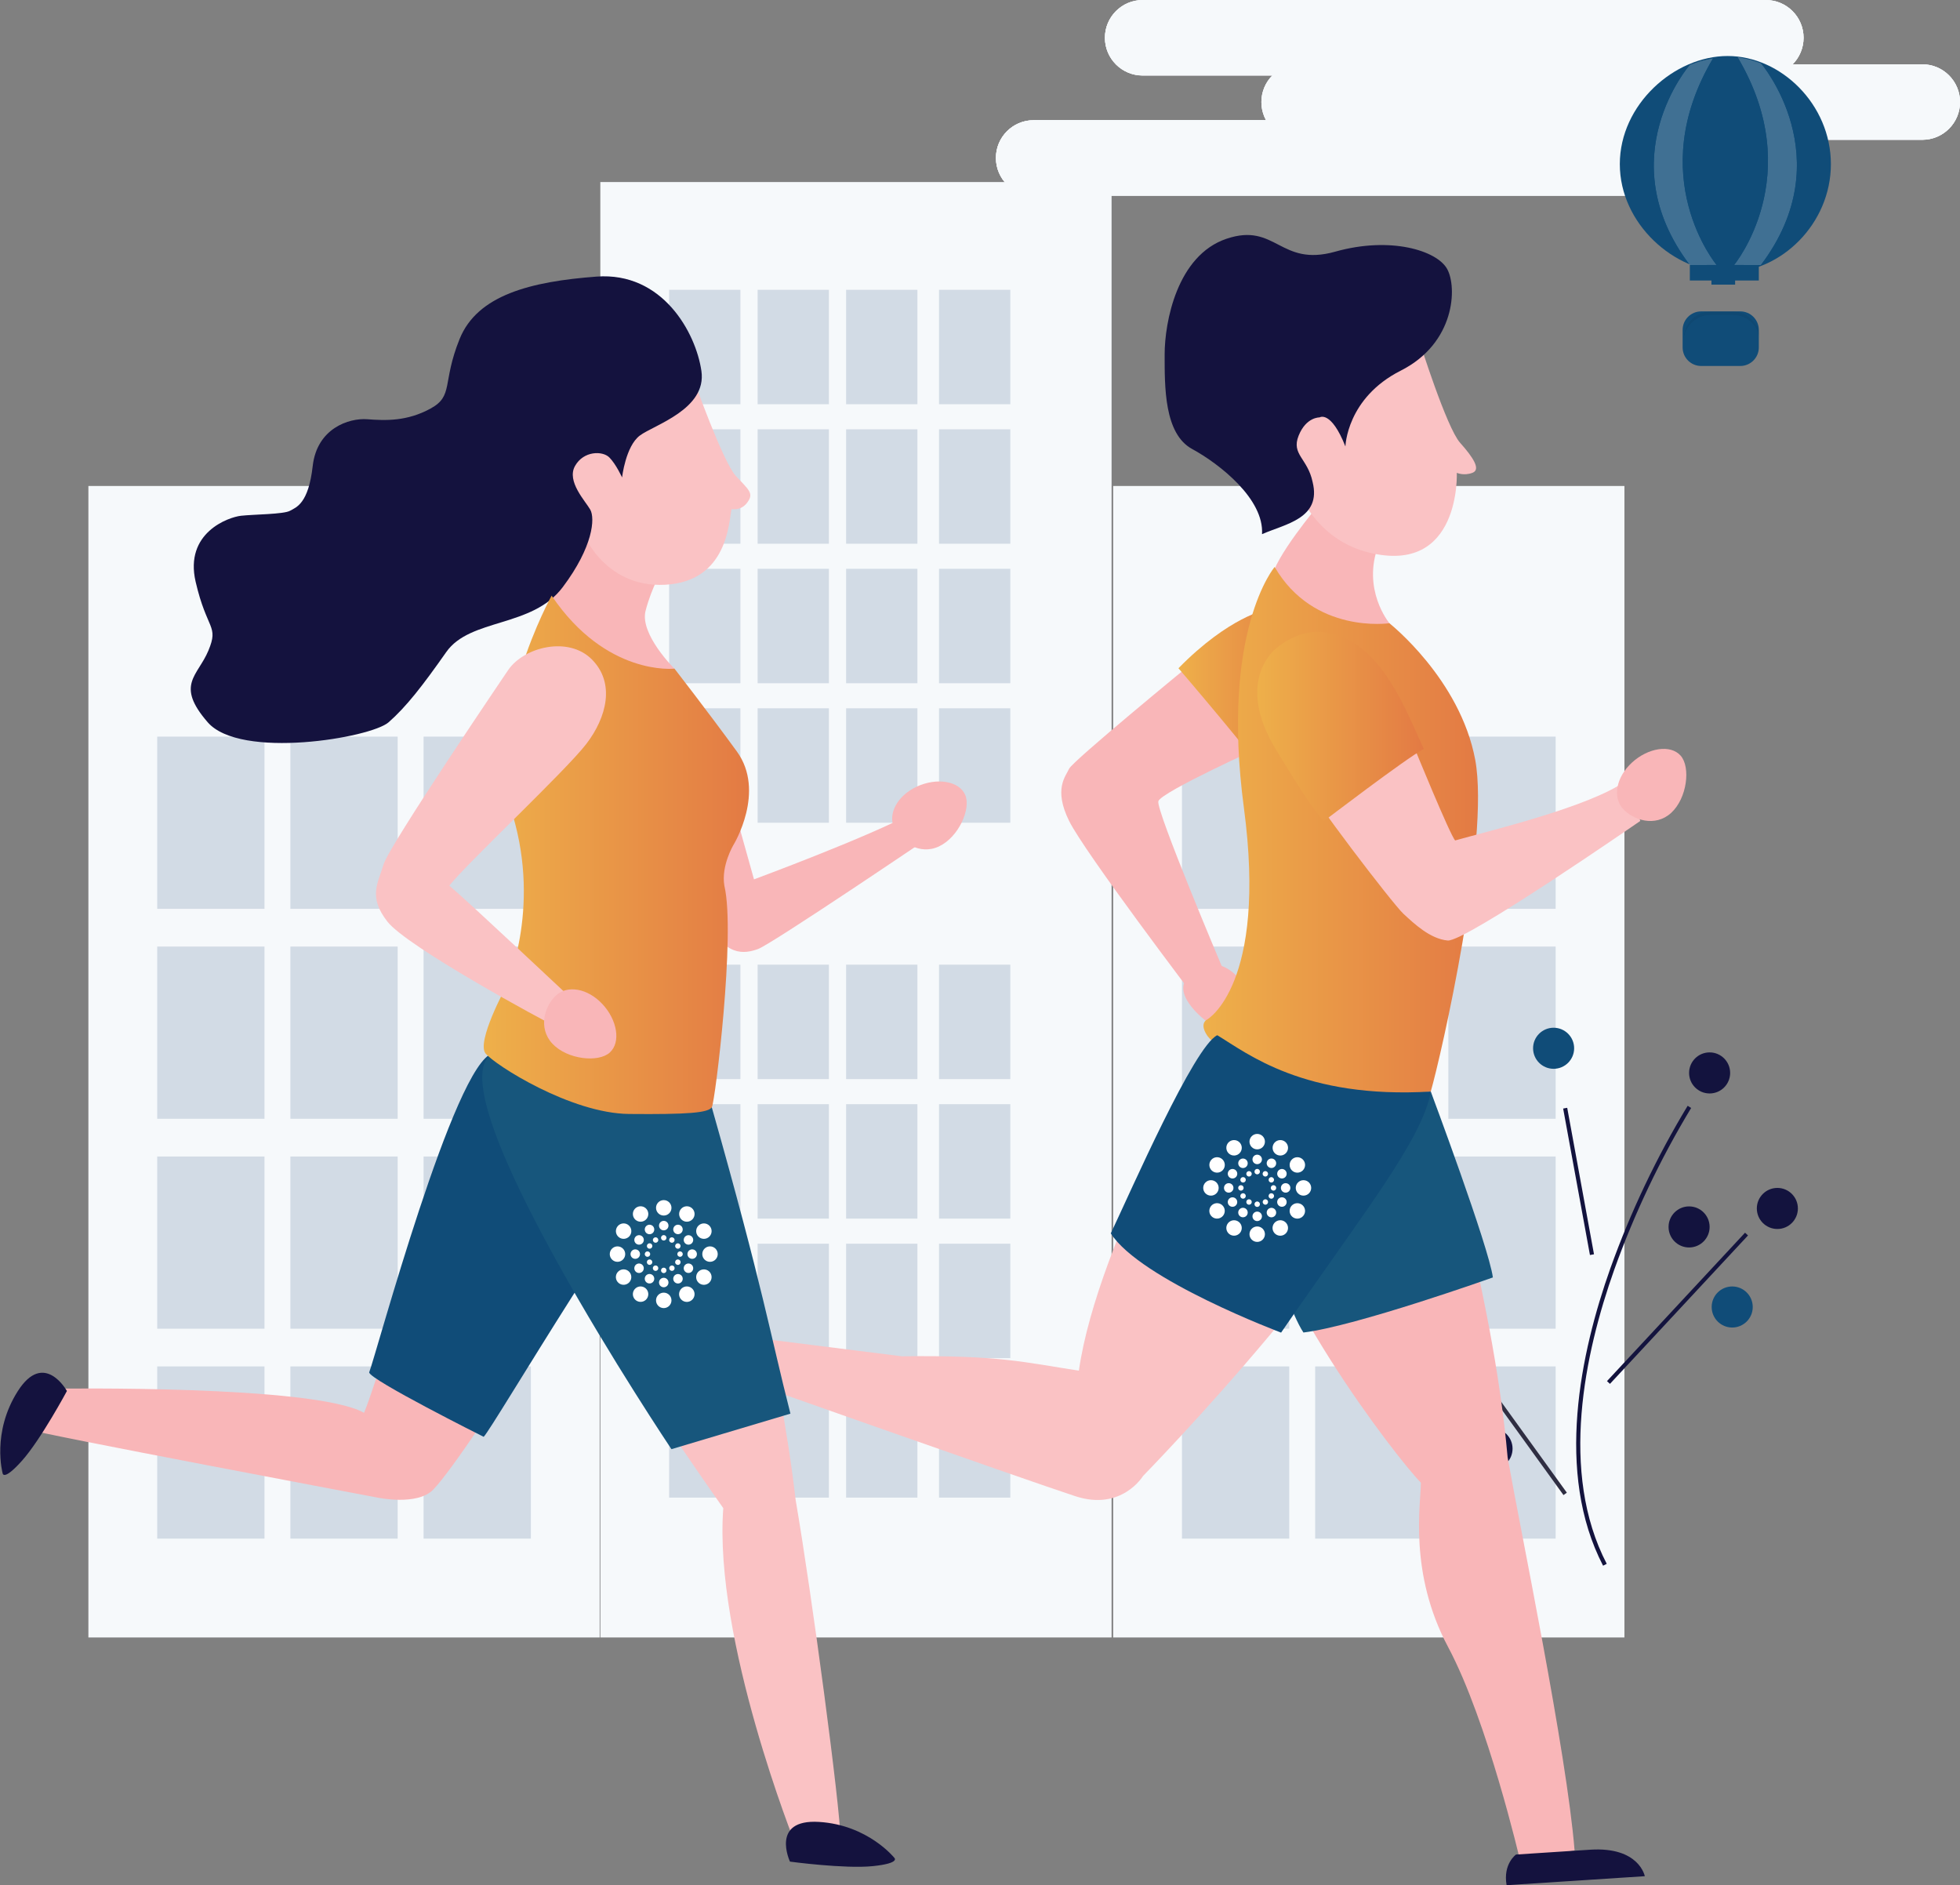 <?xml version="1.0" encoding="UTF-8" standalone="no"?>
<!DOCTYPE svg PUBLIC "-//W3C//DTD SVG 1.1//EN" "http://www.w3.org/Graphics/SVG/1.1/DTD/svg11.dtd">
<svg width="100%" height="100%" viewBox="0 0 2922 2810" version="1.1" xmlns="http://www.w3.org/2000/svg" xmlns:xlink="http://www.w3.org/1999/xlink" xml:space="preserve" xmlns:serif="http://www.serif.com/" style="fill-rule:evenodd;clip-rule:evenodd;stroke-linejoin:round;stroke-miterlimit:2;">
    <rect x="0" y="0" width="2922" height="2810" fill="#808080" stroke="none"/>
    <g transform="matrix(1,0,0,1,-22438.2,-5934.05)">
        <g transform="matrix(4.167,0,0,4.167,18000,5062.5)">
            <g transform="matrix(-1,0,0,1,2376.33,97.905)">
                <rect x="1096.71" y="285.093" width="182.912" height="411.909" style="fill:rgb(246,249,251);"/>
            </g>
        </g>
        <g transform="matrix(4.167,0,0,4.167,18000,5062.5)">
            <g transform="matrix(-1,0,0,1,2281.04,-73.077)">
                <rect x="1121.33" y="545.737" width="38.382" height="61.603" style="fill:rgb(210,219,229);"/>
            </g>
        </g>
        <g transform="matrix(4.167,0,0,4.167,18000,5062.5)">
            <g transform="matrix(-1,0,0,1,2376.33,-73.077)">
                <rect x="1168.98" y="545.737" width="38.382" height="61.603" style="fill:rgb(210,219,229);"/>
            </g>
        </g>
        <g transform="matrix(4.167,0,0,4.167,18000,5062.5)">
            <g transform="matrix(-1,0,0,1,2471.63,-73.077)">
                <rect x="1216.62" y="545.737" width="38.382" height="61.603" style="fill:rgb(210,219,229);"/>
            </g>
        </g>
        <g transform="matrix(4.167,0,0,4.167,18000,5062.5)">
            <g transform="matrix(-1,0,0,1,2281.04,77.113)">
                <rect x="1121.33" y="470.642" width="38.382" height="61.603" style="fill:rgb(210,219,229);"/>
            </g>
        </g>
        <g transform="matrix(4.167,0,0,4.167,18000,5062.5)">
            <g transform="matrix(-1,0,0,1,2376.33,77.113)">
                <rect x="1168.98" y="470.642" width="38.382" height="61.603" style="fill:rgb(210,219,229);"/>
            </g>
        </g>
        <g transform="matrix(4.167,0,0,4.167,18000,5062.5)">
            <g transform="matrix(-1,0,0,1,2471.63,77.113)">
                <rect x="1216.62" y="470.642" width="38.382" height="61.603" style="fill:rgb(210,219,229);"/>
            </g>
        </g>
        <g transform="matrix(4.167,0,0,4.167,18000,5062.5)">
            <g transform="matrix(-1,0,0,1,2281.04,227.307)">
                <rect x="1121.33" y="395.545" width="38.382" height="61.603" style="fill:rgb(210,219,229);"/>
            </g>
        </g>
        <g transform="matrix(4.167,0,0,4.167,18000,5062.5)">
            <g transform="matrix(-1,0,0,1,2376.33,227.307)">
                <rect x="1168.98" y="395.545" width="38.382" height="61.603" style="fill:rgb(210,219,229);"/>
            </g>
        </g>
        <g transform="matrix(4.167,0,0,4.167,18000,5062.5)">
            <g transform="matrix(-1,0,0,1,2471.63,227.307)">
                <rect x="1216.62" y="395.545" width="38.382" height="61.603" style="fill:rgb(210,219,229);"/>
            </g>
        </g>
        <g transform="matrix(4.167,0,0,4.167,18000,5062.5)">
            <g transform="matrix(-1,0,0,1,2281.04,377.499)">
                <rect x="1121.33" y="320.449" width="38.382" height="61.603" style="fill:rgb(210,219,229);"/>
            </g>
        </g>
        <g transform="matrix(4.167,0,0,4.167,18000,5062.5)">
            <g transform="matrix(-1,0,0,1,2376.33,377.499)">
                <rect x="1168.98" y="320.449" width="38.382" height="61.603" style="fill:rgb(210,219,229);"/>
            </g>
        </g>
        <g transform="matrix(4.167,0,0,4.167,18000,5062.5)">
            <g transform="matrix(-1,0,0,1,2471.63,377.499)">
                <rect x="1216.62" y="320.449" width="38.382" height="61.603" style="fill:rgb(210,219,229);"/>
            </g>
        </g>
        <g transform="matrix(4.167,0,0,4.167,18000,5062.5)">
            <g transform="matrix(-1,0,0,1,3109.59,97.905)">
                <rect x="1463.34" y="285.093" width="182.912" height="411.909" style="fill:rgb(246,249,251);"/>
            </g>
        </g>
        <g transform="matrix(4.167,0,0,4.167,18000,5062.5)">
            <g transform="matrix(-1,0,0,1,3014.29,-73.077)">
                <rect x="1487.96" y="545.737" width="38.381" height="61.603" style="fill:rgb(210,219,229);"/>
            </g>
        </g>
        <g transform="matrix(4.167,0,0,4.167,18000,5062.5)">
            <g transform="matrix(-1,0,0,1,3109.59,-73.077)">
                <rect x="1535.6" y="545.737" width="38.382" height="61.603" style="fill:rgb(210,219,229);"/>
            </g>
        </g>
        <g transform="matrix(4.167,0,0,4.167,18000,5062.5)">
            <g transform="matrix(-1,0,0,1,3204.89,-73.077)">
                <rect x="1583.25" y="545.737" width="38.382" height="61.603" style="fill:rgb(210,219,229);"/>
            </g>
        </g>
        <g transform="matrix(4.167,0,0,4.167,18000,5062.5)">
            <g transform="matrix(-1,0,0,1,3014.29,77.113)">
                <rect x="1487.96" y="470.642" width="38.381" height="61.603" style="fill:rgb(210,219,229);"/>
            </g>
        </g>
        <g transform="matrix(4.167,0,0,4.167,18000,5062.5)">
            <g transform="matrix(-1,0,0,1,3109.59,77.113)">
                <rect x="1535.6" y="470.642" width="38.382" height="61.603" style="fill:rgb(210,219,229);"/>
            </g>
        </g>
        <g transform="matrix(4.167,0,0,4.167,18000,5062.5)">
            <g transform="matrix(-1,0,0,1,3204.89,77.113)">
                <rect x="1583.25" y="470.642" width="38.382" height="61.603" style="fill:rgb(210,219,229);"/>
            </g>
        </g>
        <g transform="matrix(4.167,0,0,4.167,18000,5062.5)">
            <g transform="matrix(-1,0,0,1,3014.29,227.307)">
                <rect x="1487.96" y="395.545" width="38.381" height="61.603" style="fill:rgb(210,219,229);"/>
            </g>
        </g>
        <g transform="matrix(4.167,0,0,4.167,18000,5062.5)">
            <g transform="matrix(-1,0,0,1,3109.59,227.307)">
                <rect x="1535.6" y="395.545" width="38.382" height="61.603" style="fill:rgb(210,219,229);"/>
            </g>
        </g>
        <g transform="matrix(4.167,0,0,4.167,18000,5062.5)">
            <g transform="matrix(-1,0,0,1,3204.89,227.307)">
                <rect x="1583.25" y="395.545" width="38.382" height="61.603" style="fill:rgb(210,219,229);"/>
            </g>
        </g>
        <g transform="matrix(4.167,0,0,4.167,18000,5062.5)">
            <g transform="matrix(-1,0,0,1,3014.29,377.499)">
                <rect x="1487.96" y="320.449" width="38.381" height="61.603" style="fill:rgb(210,219,229);"/>
            </g>
        </g>
        <g transform="matrix(4.167,0,0,4.167,18000,5062.5)">
            <g transform="matrix(-1,0,0,1,3109.59,377.499)">
                <rect x="1535.6" y="320.449" width="38.382" height="61.603" style="fill:rgb(210,219,229);"/>
            </g>
        </g>
        <g transform="matrix(4.167,0,0,4.167,18000,5062.5)">
            <g transform="matrix(-1,0,0,1,3204.89,377.499)">
                <rect x="1583.25" y="320.449" width="38.382" height="61.603" style="fill:rgb(210,219,229);"/>
            </g>
        </g>
        <g transform="matrix(4.167,0,0,4.167,18000,5062.5)">
            <g transform="matrix(-1,0,0,1,2742.63,-10.819)">
                <rect x="1279.86" y="285.094" width="182.912" height="520.631" style="fill:rgb(246,249,251);"/>
            </g>
        </g>
        <g transform="matrix(4.167,0,0,4.167,18000,5062.5)">
            <g transform="matrix(-1,0,0,1,2634.45,-413.421)">
                <rect x="1304.47" y="726.243" width="25.505" height="40.935" style="fill:rgb(210,219,229);"/>
            </g>
        </g>
        <g transform="matrix(4.167,0,0,4.167,18000,5062.5)">
            <g transform="matrix(-1,0,0,1,2697.78,-413.421)">
                <rect x="1336.14" y="726.243" width="25.505" height="40.935" style="fill:rgb(210,219,229);"/>
            </g>
        </g>
        <g transform="matrix(4.167,0,0,4.167,18000,5062.5)">
            <g transform="matrix(-1,0,0,1,2761.1,-413.421)">
                <rect x="1367.8" y="726.243" width="25.504" height="40.935" style="fill:rgb(210,219,229);"/>
            </g>
        </g>
        <g transform="matrix(4.167,0,0,4.167,18000,5062.5)">
            <g transform="matrix(-1,0,0,1,2634.45,-313.619)">
                <rect x="1304.47" y="676.342" width="25.505" height="40.935" style="fill:rgb(210,219,229);"/>
            </g>
        </g>
        <g transform="matrix(4.167,0,0,4.167,18000,5062.5)">
            <g transform="matrix(-1,0,0,1,2697.78,-313.619)">
                <rect x="1336.14" y="676.342" width="25.505" height="40.935" style="fill:rgb(210,219,229);"/>
            </g>
        </g>
        <g transform="matrix(4.167,0,0,4.167,18000,5062.5)">
            <g transform="matrix(-1,0,0,1,2761.1,-313.619)">
                <rect x="1367.8" y="676.342" width="25.504" height="40.935" style="fill:rgb(210,219,229);"/>
            </g>
        </g>
        <g transform="matrix(4.167,0,0,4.167,18000,5062.5)">
            <g transform="matrix(-1,0,0,1,2634.45,-213.815)">
                <rect x="1304.47" y="626.44" width="25.505" height="40.935" style="fill:rgb(210,219,229);"/>
            </g>
        </g>
        <g transform="matrix(4.167,0,0,4.167,18000,5062.5)">
            <g transform="matrix(-1,0,0,1,2697.78,-213.815)">
                <rect x="1336.14" y="626.44" width="25.505" height="40.935" style="fill:rgb(210,219,229);"/>
            </g>
        </g>
        <g transform="matrix(4.167,0,0,4.167,18000,5062.5)">
            <g transform="matrix(-1,0,0,1,2761.1,-213.815)">
                <rect x="1367.8" y="626.44" width="25.504" height="40.935" style="fill:rgb(210,219,229);"/>
            </g>
        </g>
        <g transform="matrix(4.167,0,0,4.167,18000,5062.5)">
            <g transform="matrix(-1,0,0,1,2634.45,-114.013)">
                <rect x="1304.47" y="576.539" width="25.505" height="40.935" style="fill:rgb(210,219,229);"/>
            </g>
        </g>
        <g transform="matrix(4.167,0,0,4.167,18000,5062.5)">
            <g transform="matrix(-1,0,0,1,2697.78,-114.013)">
                <rect x="1336.14" y="576.539" width="25.505" height="40.935" style="fill:rgb(210,219,229);"/>
            </g>
        </g>
        <g transform="matrix(4.167,0,0,4.167,18000,5062.5)">
            <g transform="matrix(-1,0,0,1,2761.1,-114.013)">
                <rect x="1367.8" y="576.539" width="25.504" height="40.935" style="fill:rgb(210,219,229);"/>
            </g>
        </g>
        <g transform="matrix(4.167,0,0,4.167,18000,5062.5)">
            <g transform="matrix(-1,0,0,1,2827.58,-413.421)">
                <rect x="1401.04" y="726.243" width="25.504" height="40.935" style="fill:rgb(210,219,229);"/>
            </g>
        </g>
        <g transform="matrix(4.167,0,0,4.167,18000,5062.5)">
            <g transform="matrix(-1,0,0,1,2827.58,-313.619)">
                <rect x="1401.04" y="676.342" width="25.504" height="40.935" style="fill:rgb(210,219,229);"/>
            </g>
        </g>
        <g transform="matrix(4.167,0,0,4.167,18000,5062.5)">
            <g transform="matrix(-1,0,0,1,2827.58,-213.815)">
                <rect x="1401.04" y="626.44" width="25.504" height="40.935" style="fill:rgb(210,219,229);"/>
            </g>
        </g>
        <g transform="matrix(4.167,0,0,4.167,18000,5062.5)">
            <g transform="matrix(-1,0,0,1,2827.58,-114.013)">
                <rect x="1401.04" y="576.539" width="25.504" height="40.935" style="fill:rgb(210,219,229);"/>
            </g>
        </g>
        <g transform="matrix(4.167,0,0,4.167,18000,5062.5)">
            <g transform="matrix(-1,0,0,1,2634.45,69.413)">
                <rect x="1304.47" y="484.826" width="25.505" height="40.935" style="fill:rgb(210,219,229);"/>
            </g>
        </g>
        <g transform="matrix(4.167,0,0,4.167,18000,5062.5)">
            <g transform="matrix(-1,0,0,1,2697.78,69.413)">
                <rect x="1336.14" y="484.826" width="25.505" height="40.935" style="fill:rgb(210,219,229);"/>
            </g>
        </g>
        <g transform="matrix(4.167,0,0,4.167,18000,5062.5)">
            <g transform="matrix(-1,0,0,1,2761.1,69.413)">
                <rect x="1367.8" y="484.826" width="25.504" height="40.935" style="fill:rgb(210,219,229);"/>
            </g>
        </g>
        <g transform="matrix(4.167,0,0,4.167,18000,5062.5)">
            <g transform="matrix(-1,0,0,1,2634.45,169.215)">
                <rect x="1304.47" y="434.925" width="25.505" height="40.935" style="fill:rgb(210,219,229);"/>
            </g>
        </g>
        <g transform="matrix(4.167,0,0,4.167,18000,5062.5)">
            <g transform="matrix(-1,0,0,1,2697.78,169.215)">
                <rect x="1336.14" y="434.925" width="25.505" height="40.935" style="fill:rgb(210,219,229);"/>
            </g>
        </g>
        <g transform="matrix(4.167,0,0,4.167,18000,5062.5)">
            <g transform="matrix(-1,0,0,1,2761.1,169.215)">
                <rect x="1367.8" y="434.925" width="25.504" height="40.935" style="fill:rgb(210,219,229);"/>
            </g>
        </g>
        <g transform="matrix(4.167,0,0,4.167,18000,5062.5)">
            <g transform="matrix(-1,0,0,1,2634.45,269.019)">
                <rect x="1304.47" y="385.023" width="25.505" height="40.935" style="fill:rgb(210,219,229);"/>
            </g>
        </g>
        <g transform="matrix(4.167,0,0,4.167,18000,5062.5)">
            <g transform="matrix(-1,0,0,1,2697.78,269.019)">
                <rect x="1336.14" y="385.023" width="25.505" height="40.935" style="fill:rgb(210,219,229);"/>
            </g>
        </g>
        <g transform="matrix(4.167,0,0,4.167,18000,5062.5)">
            <g transform="matrix(-1,0,0,1,2761.1,269.019)">
                <rect x="1367.8" y="385.023" width="25.504" height="40.935" style="fill:rgb(210,219,229);"/>
            </g>
        </g>
        <g transform="matrix(4.167,0,0,4.167,18000,5062.5)">
            <g transform="matrix(-1,0,0,1,2634.45,368.821)">
                <rect x="1304.47" y="335.122" width="25.505" height="40.935" style="fill:rgb(210,219,229);"/>
            </g>
        </g>
        <g transform="matrix(4.167,0,0,4.167,18000,5062.5)">
            <g transform="matrix(-1,0,0,1,2697.78,368.821)">
                <rect x="1336.14" y="335.122" width="25.505" height="40.935" style="fill:rgb(210,219,229);"/>
            </g>
        </g>
        <g transform="matrix(4.167,0,0,4.167,18000,5062.5)">
            <g transform="matrix(-1,0,0,1,2761.1,368.821)">
                <rect x="1367.8" y="335.122" width="25.504" height="40.935" style="fill:rgb(210,219,229);"/>
            </g>
        </g>
        <g transform="matrix(4.167,0,0,4.167,18000,5062.5)">
            <g transform="matrix(-1,0,0,1,2827.58,69.413)">
                <rect x="1401.04" y="484.826" width="25.504" height="40.935" style="fill:rgb(210,219,229);"/>
            </g>
        </g>
        <g transform="matrix(4.167,0,0,4.167,18000,5062.5)">
            <g transform="matrix(-1,0,0,1,2827.58,169.215)">
                <rect x="1401.04" y="434.925" width="25.504" height="40.935" style="fill:rgb(210,219,229);"/>
            </g>
        </g>
        <g transform="matrix(4.167,0,0,4.167,18000,5062.5)">
            <g transform="matrix(-1,0,0,1,2827.58,269.019)">
                <rect x="1401.04" y="385.023" width="25.504" height="40.935" style="fill:rgb(210,219,229);"/>
            </g>
        </g>
        <g transform="matrix(4.167,0,0,4.167,18000,5062.5)">
            <g transform="matrix(-1,0,0,1,2827.58,368.821)">
                <rect x="1401.04" y="335.122" width="25.504" height="40.935" style="fill:rgb(210,219,229);"/>
            </g>
        </g>
        <g transform="matrix(4.167,0,0,4.167,18000,5062.5)">
            <g transform="matrix(1,0,0,1,0,-383.987)">
                <rect x="1515.74" y="696.809" width="19.867" height="70.369" style="fill:rgb(246,249,251);"/>
            </g>
        </g>
        <g transform="matrix(4.167,0,0,4.167,18000,5062.5)">
            <g transform="matrix(1,0,0,1,1473.88,236.163)">
                <path d="M0,-26.992L222.957,-26.992C230.411,-26.992 236.453,-20.95 236.453,-13.497C236.453,-6.043 230.411,0 222.957,0L0,0C-7.454,0 -13.496,-6.043 -13.496,-13.497C-13.496,-20.95 -7.454,-26.992 0,-26.992" style="fill:rgb(246,249,251);fill-rule:nonzero;"/>
            </g>
        </g>
        <g transform="matrix(4.167,0,0,4.167,18000,5062.5)">
            <g transform="matrix(1,0,0,1,0,7399.44)">
                <path d="M1473.88,-7190.27C1466.43,-7190.27 1460.39,-7184.23 1460.39,-7176.78C1460.39,-7169.32 1466.43,-7163.28 1473.88,-7163.28L1696.84,-7163.28C1704.29,-7163.28 1710.34,-7169.32 1710.34,-7176.78C1710.34,-7184.23 1704.29,-7190.27 1696.84,-7190.27L1473.88,-7190.27Z" style="fill:rgb(246,249,251);fill-rule:nonzero;"/>
            </g>
        </g>
        <g transform="matrix(4.167,0,0,4.167,18000,5062.5)">
            <g transform="matrix(1,0,0,1,0,-634.666)">
                <path d="M1473.88,843.837C1466.43,843.837 1460.39,849.881 1460.39,857.332C1460.39,864.786 1466.43,870.829 1473.88,870.829L1696.84,870.829C1704.29,870.829 1710.34,864.786 1710.34,857.332C1710.34,849.881 1704.29,843.837 1696.84,843.837L1473.88,843.837Z" style="fill:rgb(246,249,251);fill-rule:nonzero;"/>
            </g>
        </g>
        <g transform="matrix(4.167,0,0,4.167,18000,5062.5)">
            <g transform="matrix(1,0,0,1,1529.87,259.158)">
                <path d="M0,-26.99L222.958,-26.99C230.412,-26.99 236.454,-20.948 236.454,-13.495C236.454,-6.043 230.412,0 222.958,0L0,0C-7.453,0 -13.495,-6.043 -13.495,-13.495C-13.495,-20.948 -7.453,-26.99 0,-26.99" style="fill:rgb(246,249,251);fill-rule:nonzero;"/>
            </g>
        </g>
        <g transform="matrix(4.167,0,0,4.167,18000,5062.5)">
            <g transform="matrix(1,0,0,1,0,7399.44)">
                <path d="M1529.87,-7167.28C1522.41,-7167.28 1516.37,-7161.23 1516.37,-7153.78C1516.37,-7146.33 1522.41,-7140.28 1529.87,-7140.28L1752.83,-7140.28C1760.28,-7140.28 1766.32,-7146.33 1766.32,-7153.78C1766.32,-7161.23 1760.28,-7167.28 1752.83,-7167.28L1529.87,-7167.28Z" style="fill:rgb(246,249,251);fill-rule:nonzero;"/>
            </g>
        </g>
        <g transform="matrix(4.167,0,0,4.167,18000,5062.5)">
            <g transform="matrix(1,0,0,1,0,-588.674)">
                <path d="M1529.87,820.843C1522.41,820.843 1516.37,826.884 1516.37,834.338C1516.37,841.789 1522.41,847.832 1529.87,847.832L1752.83,847.832C1760.28,847.832 1766.32,841.789 1766.32,834.338C1766.32,826.884 1760.28,820.843 1752.83,820.843L1529.87,820.843Z" style="fill:rgb(246,249,251);fill-rule:nonzero;"/>
            </g>
        </g>
        <g transform="matrix(4.167,0,0,4.167,18000,5062.5)">
            <g transform="matrix(1,0,0,1,1434.88,279.144)">
                <path d="M0,-26.992L222.958,-26.992C230.411,-26.992 236.454,-20.95 236.454,-13.497C236.454,-6.043 230.411,0 222.958,0L0,0C-7.453,0 -13.495,-6.043 -13.495,-13.497C-13.495,-20.95 -7.453,-26.992 0,-26.992" style="fill:rgb(246,249,251);fill-rule:nonzero;"/>
            </g>
        </g>
        <g transform="matrix(4.167,0,0,4.167,18000,5062.5)">
            <g transform="matrix(1,0,0,1,0,7399.44)">
                <path d="M1434.88,-7147.29C1427.43,-7147.29 1421.39,-7141.25 1421.39,-7133.8C1421.39,-7126.34 1427.43,-7120.3 1434.88,-7120.3L1657.84,-7120.3C1665.29,-7120.3 1671.34,-7126.34 1671.34,-7133.8C1671.34,-7141.25 1665.29,-7147.29 1657.84,-7147.29L1434.88,-7147.29Z" style="fill:rgb(246,249,251);fill-rule:nonzero;"/>
            </g>
        </g>
        <g transform="matrix(4.167,0,0,4.167,18000,5062.5)">
            <g transform="matrix(1,0,0,1,0,-548.702)">
                <path d="M1434.88,800.854C1427.43,800.854 1421.39,806.897 1421.39,814.349C1421.39,821.803 1427.43,827.846 1434.88,827.846L1657.84,827.846C1665.29,827.846 1671.34,821.803 1671.34,814.349C1671.34,806.897 1665.29,800.854 1657.84,800.854L1434.88,800.854Z" style="fill:rgb(246,249,251);fill-rule:nonzero;"/>
            </g>
        </g>
        <g transform="matrix(4.167,0,0,4.167,18000,5062.5)">
            <g transform="matrix(-1,0,0,1,3299.11,293.945)">
                <clipPath id="_clip1">
                    <path d="M1657.87,368.848C1668.6,399.057 1677.76,442.045 1660.5,475.287L1659.19,474.613C1676.21,441.837 1667.11,399.273 1656.48,369.338C1649.26,349.219 1640.05,329.86 1628.99,311.553L1630.24,310.769C1641.36,329.169 1650.61,348.624 1657.87,368.848Z" clip-rule="nonzero"/>
                </clipPath>
                <g clip-path="url(#_clip1)">
                    <rect x="1625.32" y="307.096" width="48.474" height="171.863" style="fill:rgb(19,19,62);"/>
                </g>
            </g>
        </g>
        <g transform="matrix(4.167,0,0,4.167,18000,5062.5)">
            <g transform="matrix(0.18,0.984,0.984,-0.18,1603.06,646.618)">
                <rect x="-36.411" y="28.274" width="53.248" height="1.474" style="fill:rgb(19,19,62);"/>
            </g>
        </g>
        <g transform="matrix(4.167,0,0,4.167,18000,5062.5)">
            <g transform="matrix(0.732,0.681,0.681,-0.732,1705.38,678.689)">
                <rect x="-31.17" y="-62.489" width="1.448" height="72.531" style="fill:rgb(19,19,62);"/>
            </g>
        </g>
        <g transform="matrix(4.167,0,0,4.167,18000,5062.5)">
            <g transform="matrix(0.586,0.811,0.811,-0.586,1608.84,751.388)">
                <rect x="-39.654" y="16.987" width="42.782" height="1.476" style="fill:rgb(47,46,66);"/>
            </g>
        </g>
        <g transform="matrix(4.167,0,0,4.167,18000,5062.5)">
            <g transform="matrix(0,1,1,0,1125.06,-1036.77)">
                <ellipse cx="1620.91" cy="495.853" rx="7.345" ry="7.345" style="fill:rgb(16,76,120);"/>
            </g>
        </g>
        <g transform="matrix(4.167,0,0,4.167,18000,5062.5)">
            <g transform="matrix(0,1,1,0,1262.4,-1059.53)">
                <ellipse cx="1700.97" cy="438.564" rx="7.345" ry="7.345" style="fill:rgb(19,19,62);"/>
            </g>
        </g>
        <g transform="matrix(4.167,0,0,4.167,18000,5062.5)">
            <g transform="matrix(0,1,1,0,1237.43,-1021.34)">
                <ellipse cx="1669.39" cy="431.954" rx="7.345" ry="7.345" style="fill:rgb(19,19,62);"/>
            </g>
        </g>
        <g transform="matrix(4.167,0,0,4.167,18000,5062.5)">
            <g transform="matrix(0,1,1,0,1281.5,-1008.12)">
                <circle cx="1684.81" cy="403.311" r="7.345" style="fill:rgb(16,76,120);"/>
            </g>
        </g>
        <g transform="matrix(4.167,0,0,4.167,18000,5062.5)">
            <g transform="matrix(0,1,1,0,1208.05,-895.016)">
                <ellipse cx="1591.54" cy="383.479" rx="7.344" ry="7.345" style="fill:rgb(19,19,62);"/>
            </g>
        </g>
        <g transform="matrix(4.167,0,0,4.167,18000,5062.5)">
            <g transform="matrix(0,1,1,0,1246.25,-871.511)">
                <ellipse cx="1598.88" cy="352.632" rx="7.345" ry="7.345" style="fill:rgb(19,19,62);"/>
            </g>
        </g>
        <g transform="matrix(4.167,0,0,4.167,18000,5062.5)">
            <g transform="matrix(0,1,1,0,1189.69,-1083.77)">
                <circle cx="1676.73" cy="487.038" r="7.345" style="fill:rgb(19,19,62);"/>
            </g>
        </g>
        <g transform="matrix(4.167,0,0,4.167,18000,5062.5)">
            <g transform="matrix(1,0,0,1,0,-419.38)">
                <path d="M1673.7,739.929C1670.04,739.929 1667.07,742.898 1667.07,746.559L1667.07,752.822C1667.07,756.483 1670.04,759.452 1673.7,759.452L1687.7,759.452C1691.36,759.452 1694.33,756.483 1694.33,752.822L1694.33,746.559C1694.33,742.898 1691.36,739.929 1687.7,739.929L1673.7,739.929Z" style="fill:rgb(16,76,120);fill-rule:nonzero;"/>
            </g>
        </g>
        <g transform="matrix(4.167,0,0,4.167,18000,5062.5)">
            <clipPath id="_clip2">
                <path d="M1677.14,320.549C1671.79,320.565 1667.45,324.883 1667.44,330.213C1667.44,330.434 1667.44,330.648 1667.46,330.863C1667.82,325.799 1672.04,321.869 1677.14,321.853L1685,321.853C1690.09,321.869 1694.31,325.799 1694.67,330.863C1694.67,330.648 1694.7,330.431 1694.7,330.213C1694.68,324.883 1690.35,320.565 1685,320.549L1677.14,320.549Z" clip-rule="nonzero"/>
            </clipPath>
            <g clip-path="url(#_clip2)">
                <g opacity="0.05">
                    <g transform="matrix(1,0,0,1,0,-428.589)">
                        <rect x="1665.23" y="746.927" width="31.68" height="14.735" style="fill:rgb(3,4,5);"/>
                    </g>
                </g>
            </g>
        </g>
        <g transform="matrix(4.167,0,0,4.167,18000,5062.5)">
            <g transform="matrix(0,-1,1,0,870.23,1950.23)">
                <path d="M1682.36,774.37C1661,774.37 1643.68,793.892 1643.68,812.944C1643.68,831.996 1661,849.885 1682.36,849.885C1703.73,849.885 1721.04,831.996 1721.04,812.946C1721.04,793.899 1703.73,774.37 1682.36,774.37Z" style="fill:rgb(16,76,120);fill-rule:nonzero;"/>
            </g>
        </g>
        <g transform="matrix(4.167,0,0,4.167,18000,5062.5)">
            <g transform="matrix(1,0,0,1,0,-461.005)">
                <rect x="1677.38" y="769.029" width="8.473" height="2.948" style="fill:rgb(16,76,120);"/>
            </g>
        </g>
        <g transform="matrix(4.167,0,0,4.167,18000,5062.5)">
            <g transform="matrix(1,0,0,1,0,-469.108)">
                <rect x="1669.65" y="770.501" width="24.681" height="8.104" style="fill:rgb(16,76,120);"/>
            </g>
        </g>
        <g transform="matrix(4.167,0,0,4.167,18000,5062.5)">
            <clipPath id="_clip3">
                <path d="M1673.3,231.01L1669.65,232.331C1669.65,232.331 1640.64,265.644 1669.65,303.972L1679.23,303.94C1679.23,303.94 1652.78,272.276 1678.01,229.931L1673.3,231.01Z" clip-rule="nonzero"/>
            </clipPath>
            <g clip-path="url(#_clip3)">
                <g opacity="0.2">
                    <g transform="matrix(1,0,0,1,0,-546.098)">
                        <rect x="1654.55" y="773.818" width="26.891" height="78.462" style="fill:white;"/>
                    </g>
                </g>
            </g>
        </g>
        <g transform="matrix(4.167,0,0,4.167,18000,5062.5)">
            <clipPath id="_clip4">
                <path d="M1685.49,303.94L1695.07,303.972C1724.07,265.597 1695.07,231.733 1695.07,231.733L1691.42,230.513L1686.7,229.562C1711.93,271.949 1685.49,303.94 1685.49,303.94Z" clip-rule="nonzero"/>
            </clipPath>
            <g clip-path="url(#_clip4)">
                <g opacity="0.2">
                    <g transform="matrix(1,0,0,1,0,-546.465)">
                        <rect x="1683.28" y="773.817" width="26.891" height="78.831" style="fill:white;"/>
                    </g>
                </g>
            </g>
        </g>
        <g transform="matrix(4.167,0,0,4.167,18000,5062.5)">
            <g transform="matrix(1,0,0,1,1490.24,566.477)">
                <path d="M0,-119.029C0,-119.029 -41.466,-85.021 -42.659,-82.336C-43.853,-79.651 -48.327,-75.089 -42.659,-63.648C-36.991,-52.206 2.685,0 2.685,0L12.231,-11.038C12.231,-11.038 -11.635,-67.42 -10.739,-70.701C-9.845,-73.983 27.147,-90.689 27.147,-90.689L0,-119.029Z" style="fill:rgb(249,182,184);fill-rule:nonzero;"/>
            </g>
        </g>
        <g transform="matrix(4.167,0,0,4.167,18000,5062.5)">
            <g transform="matrix(0.377,0.926,0.926,-0.377,1495.18,558.476)">
                <path d="M7.464,-7.923C-0.077,-9.7 -2.306,-5.641 -3.486,-0.281C-4.666,5.08 -0.079,10.722 7.464,12.5C15.006,14.278 22.646,11.518 23.826,6.157C25.006,0.797 15.006,-6.145 7.464,-7.923" style="fill:rgb(249,182,184);fill-rule:nonzero;"/>
            </g>
        </g>
        <g transform="matrix(4.167,0,0,4.167,18000,5062.5)">
            <g transform="matrix(1,0,0,1,1536.67,436.235)">
                <path d="M0,-46.247C0,-46.247 -15.881,-27.335 -16.603,-20.117C-17.324,-12.898 14.979,2.021 22.665,1.105C30.352,0.19 25.476,-4.182 25.476,-4.182C25.476,-4.182 15.447,-16.219 21.655,-32.244C27.862,-48.268 0,-46.247 0,-46.247" style="fill:rgb(249,182,184);fill-rule:nonzero;"/>
            </g>
        </g>
        <g transform="matrix(4.167,0,0,4.167,18000,5062.5)">
            <g transform="matrix(1,0,0,1,1277.09,455.602)">
                <path d="M0,-55.64C0,-55.64 -8.576,-41.32 -14.701,-33.405C-14.701,-24.867 12.434,0 18.34,-0.311C24.245,-0.622 29.251,-7.272 29.251,-7.272C29.251,-7.272 16.785,-19.58 18.961,-27.974C21.137,-36.368 25.18,-43.206 25.18,-43.206L0,-55.64Z" style="fill:rgb(249,182,184);fill-rule:nonzero;"/>
            </g>
        </g>
        <g transform="matrix(4.167,0,0,4.167,18000,5062.5)">
            <g transform="matrix(1,0,0,1,1325.03,551.739)">
                <path d="M0,-63.047L9.808,-28.021C9.808,-28.021 50.719,-43.152 66.69,-51.839C71.454,-44.776 72.575,-43.088 72.575,-43.088C72.575,-43.088 15.973,-4.763 11.209,-3.082C6.445,-1.401 -0.841,0 -7.285,-14.29C-13.73,-28.581 0,-63.047 0,-63.047" style="fill:rgb(249,182,184);fill-rule:nonzero;"/>
            </g>
        </g>
        <g transform="matrix(4.167,0,0,4.167,18000,5062.5)">
            <g transform="matrix(-3.03,46.123,46.123,3.03,1510.36,434.184)">
                <path d="M0.336,-0.491C0.336,-0.491 1.051,0.207 1.095,0.21C1.138,0.213 0.336,0.511 0.336,0.511L-0.16,0.157C-0.16,0.157 -0.09,-0.124 0.336,-0.491Z" style="fill:url(#_Linear5);fill-rule:nonzero;"/>
            </g>
        </g>
        <g transform="matrix(4.167,0,0,4.167,18000,5062.5)">
            <g transform="matrix(1,0,0,1,1608.9,599.634)">
                <path d="M0,274.988C0,274.988 -11.532,225.313 -25.725,198.701C-39.918,172.089 -35.482,147.6 -35.482,139.886C-44.354,130.886 -93.142,67.416 -95.803,31.047C-47.901,1.774 -31.935,0 -31.935,0C-31.935,0 -9.758,70.168 -4.436,130.886C0,156.122 16.695,236.3 19.515,271.44C13.171,272.629 0,274.988 0,274.988" style="fill:rgb(249,182,184);fill-rule:nonzero;"/>
            </g>
        </g>
        <g transform="matrix(4.167,0,0,4.167,18000,5062.5)">
            <g transform="matrix(1,0,0,1,1349.74,585.95)">
                <path d="M0,283.171C0,283.171 -29.417,209.767 -25.891,162.701C-43.327,137.867 -126.71,18.455 -108.35,0C-94.722,10.884 -95.668,17.508 -32.638,19.969C-21.091,50.254 -5.762,109.769 0,159.779C5.762,193.204 16.028,270.207 16.028,280.869C9.315,281.264 0,283.171 0,283.171" style="fill:rgb(250,194,196);fill-rule:nonzero;"/>
            </g>
        </g>
        <g transform="matrix(4.167,0,0,4.167,18000,5062.5)">
            <g transform="matrix(0.425,-0.905,-0.905,-0.425,1595.12,612.927)">
                <path d="M-46.424,-26.296C-46.424,-26.296 -82.988,10.572 -93.075,26.691C-85.205,39.544 -46.424,70.687 -46.424,70.687L4.324,22.086C4.324,22.086 -37.192,-20.386 -46.424,-26.296" style="fill:rgb(23,86,124);fill-rule:nonzero;"/>
            </g>
        </g>
        <g transform="matrix(4.167,0,0,4.167,18000,5062.5)">
            <g transform="matrix(1,0,0,1,1500.55,749.767)">
                <path d="M0,-170.256C0,-170.256 -42.735,-97.531 -49.483,-50.297C-68.977,-53.296 -77.933,-55.889 -112.808,-55.442C-151.707,-60.36 -183.899,-64.384 -183.899,-64.384L-186.135,-52.759C-186.135,-52.759 -67.202,-10.73 -50.658,-5.365C-34.115,0 -26.515,-12.64 -26.515,-12.64C-26.515,-12.64 59.066,-99.961 76.413,-150.134C44.577,-150.134 34.115,-148.7 0,-170.256" style="fill:rgb(250,194,196);fill-rule:nonzero;"/>
            </g>
        </g>
        <g transform="matrix(4.167,0,0,4.167,18000,5062.5)">
            <g transform="matrix(98.178,0,0,-98.178,1495.68,513.188)">
                <path d="M0.147,0.153C0.233,-0.493 0.013,-0.618 0.013,-0.618C0.013,-0.618 -0.017,-0.631 0.013,-0.676C0.043,-0.72 0.331,-0.965 0.828,-0.88C0.866,-0.748 1.044,0.034 0.99,0.328C0.935,0.623 0.677,0.826 0.677,0.826C0.677,0.826 0.402,0.785 0.259,1.031C0.259,1.031 0.061,0.799 0.147,0.153Z" style="fill:url(#_Linear6);fill-rule:nonzero;"/>
            </g>
        </g>
        <g transform="matrix(4.167,0,0,4.167,18000,5062.5)">
            <g transform="matrix(1,0,0,1,1570.75,546.192)">
                <path d="M0,-70.403C0,-70.403 13.153,-38.185 14.943,-36.395C25.981,-39.544 62.973,-48.327 75.801,-57.575C78.783,-51.311 81.17,-43.362 81.17,-43.362C81.17,-43.362 18.523,0 12.259,-0.596C5.994,-1.193 0.326,-6.563 -3.553,-10.143C-7.431,-13.723 -37.496,-53.101 -37.827,-56.084C-38.157,-59.067 0,-70.403 0,-70.403" style="fill:rgb(250,194,196);fill-rule:nonzero;"/>
            </g>
        </g>
        <g transform="matrix(4.167,0,0,4.167,18000,5062.5)">
            <g transform="matrix(1,0,0,1,1573,415.059)">
                <path d="M0,-83.539C0,-83.539 9.624,-52.934 14.436,-47.544C19.248,-42.154 21.943,-37.92 18.863,-36.765C15.783,-35.61 13.281,-36.765 13.281,-36.765C13.281,-36.765 14.821,0 -18.286,-8.277C-51.394,-16.554 -50.816,-62.935 -50.816,-62.935L-31.139,-76.417L0,-83.539Z" style="fill:rgb(250,194,196);fill-rule:nonzero;"/>
            </g>
        </g>
        <g transform="matrix(4.167,0,0,4.167,18000,5062.5)">
            <g transform="matrix(1,0,0,1,1546.43,319.971)">
                <path d="M0,48.891C0,48.891 0.385,31.567 19.826,21.75C39.268,11.934 40.037,-8.085 36.38,-14.629C32.723,-21.173 16.169,-26.371 -3.657,-20.789C-23.483,-15.207 -24.83,-31.375 -42.539,-25.408C-60.248,-19.441 -64.675,4.427 -64.675,15.976C-64.675,27.525 -64.867,44.33 -54.858,49.787C-44.849,55.243 -29.065,67.755 -29.835,80.266C-21.559,76.609 -8.47,74.684 -11.741,61.595C-13.508,53.126 -19.441,51.778 -16.746,45.041C-14.052,38.305 -9.239,38.497 -9.239,38.497C-9.239,38.497 -5.197,35.802 0,48.891" style="fill:rgb(20,18,62);fill-rule:nonzero;"/>
            </g>
        </g>
        <g transform="matrix(4.167,0,0,4.167,18000,5062.5)">
            <g transform="matrix(1,0,0,1,1291.14,699.636)">
                <path d="M0,-65.406C0,-65.406 -58.049,28.972 -71.08,42.399C-76.831,48.28 -90.994,45.236 -90.994,45.236C-90.994,45.236 -213.778,22.099 -215.505,20.948C-213.778,16.92 -206.299,6.275 -206.299,6.275C-206.299,6.275 -113.657,4.837 -95.819,14.906C-87.188,-5.809 -60.347,-108.782 -49.744,-113.686C-38.854,-99.888 0,-65.406 0,-65.406" style="fill:rgb(249,182,184);fill-rule:nonzero;"/>
            </g>
        </g>
        <g transform="matrix(4.167,0,0,4.167,18000,5062.5)">
            <g transform="matrix(1,0,0,1,1313.15,419.497)">
                <path d="M0,-74.864C0,-74.864 10.568,-45.024 15.23,-40.051C19.894,-35.077 21.589,-33.911 19.469,-30.838C17.35,-27.765 14.595,-28.189 13.641,-28.189C12.687,-23.632 12.263,-2.331 -10.098,-1.166C-32.458,0 -39.981,-20.771 -39.981,-20.771L-48.105,-39.048L-46.836,-53.772L-38.459,-63.164L0,-74.864Z" style="fill:rgb(250,194,196);fill-rule:nonzero;"/>
            </g>
        </g>
        <g transform="matrix(4.167,0,0,4.167,18000,5062.5)">
            <g transform="matrix(1,0,0,1,1287.64,407.357)">
                <path d="M0,-27.416C0,-27.416 1.269,-38.585 6.346,-42.394C11.423,-46.201 30.37,-51.786 28.385,-65.494C26.4,-79.202 14.47,-101.034 -9.139,-99.257C-32.747,-97.479 -51.786,-92.656 -58.133,-76.917C-64.479,-61.179 -60.164,-56.609 -68.541,-52.04C-76.918,-47.47 -84.533,-47.724 -91.134,-48.232C-97.734,-48.74 -109.157,-44.959 -110.681,-31.491C-112.204,-18.023 -116.52,-16.754 -118.804,-15.485C-121.089,-14.216 -131.75,-14.216 -136.319,-13.708C-140.889,-13.2 -156.628,-7.615 -152.566,9.9C-148.505,27.417 -144.189,25.386 -147.997,34.524C-151.805,43.663 -159.928,46.709 -148.251,60.164C-136.573,73.618 -89.864,65.749 -83.519,60.164C-77.172,54.579 -71.454,47.217 -62.89,35.032C-54.325,22.847 -32.198,26.415 -21.253,11.866C-10.309,-2.682 -9.642,-12.807 -11.377,-15.886C-13.111,-18.966 -19.919,-25.998 -16.849,-31.491C-13.779,-36.984 -6.972,-36.984 -4.569,-34.582C-2.167,-32.179 0,-27.416 0,-27.416" style="fill:rgb(20,18,62);fill-rule:nonzero;"/>
            </g>
        </g>
        <g transform="matrix(4.167,0,0,4.167,18000,5062.5)">
            <g transform="matrix(1,0.024,0.024,-1,1236.5,722.659)">
                <path d="M1.639,-0.433C1.639,-0.433 -39.791,19.072 -39.852,21.631C-37.585,27.769 -11.993,133.117 1.639,136.786C12.85,127.615 27.786,117.169 77.805,118.627C54.2,92.394 5.058,3.17 1.639,-0.433" style="fill:rgb(16,76,120);fill-rule:nonzero;"/>
            </g>
        </g>
        <g transform="matrix(4.167,0,0,4.167,18000,5062.5)">
            <g transform="matrix(-0.958,0.286,0.286,0.958,1204.79,619.616)">
                <path d="M-109.887,132.204L-65.452,132.204C-65.452,132.204 -19.458,-16.476 -44.712,-21.772C-60.461,-4.008 -60.205,5.481 -114.278,19.114C-113.338,87.13 -111.084,102.493 -109.887,132.204" style="fill:rgb(23,86,124);fill-rule:nonzero;"/>
            </g>
        </g>
        <g transform="matrix(4.167,0,0,4.167,18000,5062.5)">
            <g transform="matrix(0.978,-0.21,-0.21,-0.978,1534.52,683.894)">
                <path d="M-11.264,0.413C-11.264,0.413 -56.506,29.452 -63.363,47.895C-52.786,61.71 -20.218,106.975 -11.264,109.193C-2.172,100.651 14.234,80.341 59.21,73.453C52.381,56.935 25.478,35.222 -11.264,0.413" style="fill:rgb(16,76,120);fill-rule:nonzero;"/>
            </g>
        </g>
        <g transform="matrix(4.167,0,0,4.167,18000,5062.5)">
            <g transform="matrix(59.586,0,0,-59.586,1514.87,469.005)">
                <path d="M0.11,0.465C0.11,0.465 -0.137,0.275 0.11,-0.135C0.357,-0.545 0.401,-0.568 0.401,-0.568C0.401,-0.568 0.888,-0.196 1,-0.135C0.895,0.091 0.749,0.494 0.439,0.559C0.414,0.565 0.389,0.568 0.365,0.568C0.219,0.568 0.11,0.465 0.11,0.465Z" style="fill:url(#_Linear7);fill-rule:nonzero;"/>
            </g>
        </g>
        <g transform="matrix(4.167,0,0,4.167,18000,5062.5)">
            <g transform="matrix(0.998,-0.065,-0.065,-0.998,1604.6,885.074)">
                <path d="M-0.4,1.581L49.14,1.581C49.14,1.581 47.852,12.305 30.267,12.304C12.682,12.305 3.674,12.304 3.674,12.304C3.674,12.304 -1.258,9.302 -0.4,1.581" style="fill:rgb(20,18,62);fill-rule:nonzero;"/>
            </g>
        </g>
        <g transform="matrix(4.167,0,0,4.167,18000,5062.5)">
            <g transform="matrix(-0.787,-0.616,-0.616,0.787,1059.42,714.271)">
                <path d="M-18.682,-24.193C-18.682,-24.193 -3.157,-30.77 -4.869,-13.289C-6.582,4.194 -18.682,13.16 -18.682,13.16C-18.682,13.16 -20.723,15.482 -21.392,5.41C-22.06,-4.661 -18.682,-24.193 -18.682,-24.193" style="fill:rgb(20,18,62);fill-rule:nonzero;"/>
            </g>
        </g>
        <g transform="matrix(4.167,0,0,4.167,18000,5062.5)">
            <g transform="matrix(0.037,0.999,0.999,-0.037,1357.08,852.749)">
                <path d="M21.983,-10.198C21.983,-10.198 6.457,-16.775 8.171,0.706C9.883,18.189 21.983,27.156 21.983,27.156C21.983,27.156 24.025,29.476 24.693,19.406C25.361,9.335 21.983,-10.198 21.983,-10.198" style="fill:rgb(20,18,62);fill-rule:nonzero;"/>
            </g>
        </g>
        <g transform="matrix(4.167,0,0,4.167,18000,5062.5)">
            <g transform="matrix(94.937,0,0,-94.937,1238.13,515.078)">
                <path d="M0.109,0.153C0.218,-0.211 0.082,-0.5 0.082,-0.5C0.082,-0.5 -0.028,-0.703 0.007,-0.747C0.042,-0.79 0.328,-0.973 0.548,-0.975C0.768,-0.977 0.848,-0.971 0.86,-0.949C0.872,-0.928 0.95,-0.296 0.907,-0.115C0.894,-0.039 0.942,0.04 0.942,0.04C0.942,0.04 1.064,0.24 0.954,0.391C0.844,0.542 0.719,0.703 0.719,0.703C0.719,0.703 0.462,0.673 0.256,0.978C0.256,0.978 0,0.518 0.109,0.153Z" style="fill:url(#_Linear8);fill-rule:nonzero;"/>
            </g>
        </g>
        <g transform="matrix(4.167,0,0,4.167,18000,5062.5)">
            <g transform="matrix(1,0,0,1,1246.85,564.629)">
                <path d="M0,-115.727C0,-115.727 -42.592,-52.96 -44.554,-46.235C-46.516,-39.51 -50.158,-34.746 -43.152,-25.779C-36.147,-16.812 12.329,9.527 18.214,12.33C21.576,7.846 24.098,3.083 24.098,3.083C24.098,3.083 -14.011,-32.785 -21.016,-38.669C-14.852,-46.515 20.735,-79.86 28.021,-89.387C35.307,-98.915 38.389,-111.123 29.982,-119.59C21.576,-128.057 5.609,-124.039 0,-115.727" style="fill:rgb(250,194,196);fill-rule:nonzero;"/>
            </g>
        </g>
        <g transform="matrix(4.167,0,0,4.167,18000,5062.5)">
            <g transform="matrix(0.79,-0.613,-0.613,-0.79,1667.44,493.632)">
                <path d="M-7.398,-2.239C-15.121,-2.87 -19.769,4.105 -20.135,9.581C-20.501,15.058 -15.121,19.952 -7.398,20.582C0.325,21.212 7.467,17.341 7.833,11.863C8.198,6.388 0.325,-1.609 -7.398,-2.239" style="fill:rgb(249,182,184);fill-rule:nonzero;"/>
            </g>
        </g>
        <g transform="matrix(4.167,0,0,4.167,18000,5062.5)">
            <g transform="matrix(0.937,-0.348,-0.348,-0.937,1404.52,510.105)">
                <path d="M-3.934,-0.495C-11.657,-1.125 -16.305,5.848 -16.671,11.324C-17.037,16.801 -11.658,21.695 -3.934,22.326C3.788,22.957 10.93,19.085 11.296,13.608C11.662,8.132 3.79,0.136 -3.934,-0.495" style="fill:rgb(249,182,184);fill-rule:nonzero;"/>
            </g>
        </g>
        <g transform="matrix(4.167,0,0,4.167,18000,5062.5)">
            <g transform="matrix(0.622,0.783,0.783,-0.622,1260.82,572.288)">
                <path d="M9.19,-4.866C1.467,-5.497 -3.181,1.478 -3.547,6.954C-3.913,12.431 1.467,17.324 9.19,17.955C16.914,18.585 24.055,14.714 24.421,9.238C24.787,3.761 16.913,-4.235 9.19,-4.866" style="fill:rgb(249,182,184);fill-rule:nonzero;"/>
            </g>
        </g>
        <g transform="matrix(4.167,0,0,4.167,18000,5062.5)">
            <g transform="matrix(-1,0,0,1,1302.55,677.083)">
                <path d="M0,-5.525C-1.525,-5.525 -2.763,-4.288 -2.763,-2.762C-2.763,-1.236 -1.525,0 0,0C1.525,0 2.763,-1.236 2.763,-2.762C2.763,-4.288 1.525,-5.525 0,-5.525" style="fill:white;fill-rule:nonzero;"/>
            </g>
        </g>
        <g transform="matrix(4.167,0,0,4.167,18000,5062.5)">
            <g transform="matrix(-1,0,0,1,1302.55,643.979)">
                <path d="M0,-5.525C-1.525,-5.525 -2.763,-4.288 -2.763,-2.762C-2.763,-1.236 -1.525,0 0,0C1.525,0 2.763,-1.236 2.763,-2.762C2.763,-4.288 1.525,-5.525 0,-5.525" style="fill:white;fill-rule:nonzero;"/>
            </g>
        </g>
        <g transform="matrix(4.167,0,0,4.167,18000,5062.5)">
            <g transform="matrix(-1,0,0,1,1286,660.531)">
                <path d="M0,-5.525C-1.525,-5.525 -2.763,-4.288 -2.763,-2.763C-2.763,-1.237 -1.525,0 0,0C1.526,0 2.763,-1.237 2.763,-2.763C2.763,-4.288 1.526,-5.525 0,-5.525" style="fill:white;fill-rule:nonzero;"/>
            </g>
        </g>
        <g transform="matrix(4.167,0,0,4.167,18000,5062.5)">
            <g transform="matrix(-1,0,0,1,1319.1,660.531)">
                <path d="M0,-5.525C-1.525,-5.525 -2.763,-4.288 -2.763,-2.762C-2.763,-1.237 -1.525,0 0,0C1.525,0 2.763,-1.237 2.763,-2.762C2.763,-4.288 1.525,-5.525 0,-5.525" style="fill:white;fill-rule:nonzero;"/>
            </g>
        </g>
        <g transform="matrix(4.167,0,0,4.167,18000,5062.5)">
            <g transform="matrix(-0.998,0.068,0.068,0.998,1294.64,646.16)">
                <path d="M0.186,-5.519C-1.339,-5.519 -2.576,-4.283 -2.576,-2.757C-2.576,-1.231 -1.34,0.005 0.186,0.006C1.711,0.006 2.948,-1.231 2.948,-2.756C2.948,-4.282 1.711,-5.519 0.186,-5.519" style="fill:white;fill-rule:nonzero;"/>
            </g>
        </g>
        <g transform="matrix(4.167,0,0,4.167,18000,5062.5)">
            <g transform="matrix(-0.867,0.498,0.498,0.867,1313.2,673.497)">
                <path d="M1.382,-5.174C2.911,-5.17 4.158,-3.932 4.154,-2.403C4.149,-0.874 2.912,0.373 1.382,0.369C-0.146,0.364 -1.394,-0.873 -1.389,-2.403C-1.385,-3.931 -0.167,-5.167 1.382,-5.174" style="fill:white;fill-rule:nonzero;"/>
            </g>
        </g>
        <g transform="matrix(4.167,0,0,4.167,18000,5062.5)">
            <g transform="matrix(-0.999,0.053,0.053,0.999,1311.11,646.169)">
                <path d="M0.146,-5.521C-1.379,-5.521 -2.615,-4.284 -2.616,-2.758C-2.616,-1.233 -1.379,0.004 0.146,0.005C1.671,0.004 2.909,-1.232 2.909,-2.758C2.908,-4.284 1.672,-5.521 0.146,-5.521" style="fill:white;fill-rule:nonzero;"/>
            </g>
        </g>
        <g transform="matrix(4.167,0,0,4.167,18000,5062.5)">
            <g transform="matrix(-0.767,0.641,0.641,0.767,1296.98,672.588)">
                <path d="M1.772,-4.881C0.246,-4.881 -0.99,-3.644 -0.99,-2.118C-0.99,-0.593 0.246,0.644 1.772,0.644C3.298,0.643 4.535,-0.593 4.535,-2.119C4.535,-3.644 3.298,-4.881 1.772,-4.881" style="fill:white;fill-rule:nonzero;"/>
            </g>
        </g>
        <g transform="matrix(4.167,0,0,4.167,18000,5062.5)">
            <g transform="matrix(-0.669,0.743,0.743,0.669,1290.94,649.259)">
                <path d="M2.053,-4.61C0.528,-4.609 -0.71,-3.373 -0.709,-1.848C-0.709,-0.322 0.528,0.915 2.054,0.915C3.579,0.916 4.816,-0.321 4.816,-1.847C4.816,-3.373 3.579,-4.61 2.053,-4.61" style="fill:white;fill-rule:nonzero;"/>
            </g>
        </g>
        <g transform="matrix(4.167,0,0,4.167,18000,5062.5)">
            <g transform="matrix(-0.13,0.991,0.991,0.13,1317.62,663.328)">
                <path d="M2.739,-3.122C1.214,-3.123 -0.023,-1.885 -0.023,-0.359C-0.024,1.165 1.213,2.403 2.739,2.403C4.265,2.403 5.501,1.166 5.502,-0.359C5.502,-1.885 4.266,-3.122 2.739,-3.122" style="fill:white;fill-rule:nonzero;"/>
            </g>
        </g>
        <g transform="matrix(4.167,0,0,4.167,18000,5062.5)">
            <g transform="matrix(-0.003,1,1,0.003,1316.93,646.789)">
                <path d="M2.762,-2.77C1.237,-2.77 0,-1.534 -0,-0.007C-0,1.519 1.236,2.755 2.762,2.755C4.288,2.755 5.525,1.519 5.525,-0.007C5.525,-1.534 4.289,-2.77 2.762,-2.77" style="fill:white;fill-rule:nonzero;"/>
            </g>
        </g>
        <g transform="matrix(4.167,0,0,4.167,18000,5062.5)">
            <g transform="matrix(-0.784,0.62,0.62,0.784,1290.87,666.625)">
                <path d="M1.714,-4.93C0.188,-4.929 -1.05,-3.692 -1.049,-2.167C-1.049,-0.642 0.188,0.596 1.714,0.595C3.24,0.595 4.476,-0.642 4.476,-2.167C4.476,-3.693 3.239,-4.929 1.714,-4.93" style="fill:white;fill-rule:nonzero;"/>
            </g>
        </g>
        <g transform="matrix(4.167,0,0,4.167,18000,5062.5)">
            <g transform="matrix(-1,0,0,1,1302.55,669.631)">
                <path d="M0,-3.389C-0.936,-3.389 -1.694,-2.63 -1.694,-1.694C-1.694,-0.759 -0.936,0 0,0C0.936,0 1.694,-0.759 1.694,-1.694C1.694,-2.63 0.936,-3.389 0,-3.389" style="fill:white;fill-rule:nonzero;"/>
            </g>
        </g>
        <g transform="matrix(4.167,0,0,4.167,18000,5062.5)">
            <g transform="matrix(-1,0,0,1,1302.55,649.272)">
                <path d="M0,-3.39C-0.936,-3.39 -1.694,-2.631 -1.694,-1.695C-1.694,-0.759 -0.936,0 0,0C0.936,0 1.694,-0.759 1.694,-1.695C1.694,-2.631 0.936,-3.39 0,-3.39" style="fill:white;fill-rule:nonzero;"/>
            </g>
        </g>
        <g transform="matrix(4.167,0,0,4.167,18000,5062.5)">
            <g transform="matrix(-1,0,0,1,1292.36,659.463)">
                <path d="M0,-3.389C-0.937,-3.389 -1.694,-2.63 -1.694,-1.695C-1.694,-0.759 -0.937,0 0,0C0.936,0 1.694,-0.759 1.694,-1.695C1.694,-2.63 0.936,-3.389 0,-3.389" style="fill:white;fill-rule:nonzero;"/>
            </g>
        </g>
        <g transform="matrix(4.167,0,0,4.167,18000,5062.5)">
            <g transform="matrix(-1,0,0,1,1312.72,659.463)">
                <path d="M0,-3.389C-0.936,-3.389 -1.694,-2.63 -1.694,-1.694C-1.694,-0.759 -0.936,0 0,0C0.936,0 1.694,-0.759 1.694,-1.695C1.694,-2.63 0.936,-3.389 0,-3.389" style="fill:white;fill-rule:nonzero;"/>
            </g>
        </g>
        <g transform="matrix(4.167,0,0,4.167,18000,5062.5)">
            <g transform="matrix(0.498,0.867,0.867,-0.498,1295.99,648.103)">
                <path d="M1.474,-0.852C2.409,-0.855 3.172,-0.088 3.174,0.847C3.177,1.783 2.41,2.545 1.474,2.548C0.538,2.55 -0.225,1.783 -0.226,0.847C-0.229,-0.089 0.518,-0.839 1.474,-0.852" style="fill:white;fill-rule:nonzero;"/>
            </g>
        </g>
        <g transform="matrix(4.167,0,0,4.167,18000,5062.5)">
            <g transform="matrix(-0.887,0.461,0.461,0.887,1309.03,667.566)">
                <path d="M0.78,-3.198C-0.155,-3.198 -0.915,-2.439 -0.914,-1.503C-0.914,-0.568 -0.155,0.191 0.78,0.191C1.717,0.19 2.475,-0.568 2.476,-1.504C2.475,-2.44 1.716,-3.199 0.78,-3.198" style="fill:white;fill-rule:nonzero;"/>
            </g>
        </g>
        <g transform="matrix(4.167,0,0,4.167,18000,5062.5)">
            <g transform="matrix(-0.444,0.896,0.896,0.444,1308.99,647.921)">
                <path d="M1.519,-2.447C0.582,-2.446 -0.177,-1.687 -0.176,-0.751C-0.176,0.184 0.583,0.943 1.519,0.943C2.455,0.942 3.214,0.183 3.214,-0.752C3.213,-1.688 2.454,-2.447 1.519,-2.447" style="fill:white;fill-rule:nonzero;"/>
            </g>
        </g>
        <g transform="matrix(4.167,0,0,4.167,18000,5062.5)">
            <g transform="matrix(-0.867,-0.498,-0.498,0.867,1295.99,667.434)">
                <path d="M-0.847,-3.175C0.088,-3.173 0.855,-2.411 0.852,-1.475C0.851,-0.539 0.089,0.228 -0.847,0.225C-1.783,0.224 -2.55,-0.539 -2.548,-1.475C-2.545,-2.411 -1.782,-3.178 -0.847,-3.175" style="fill:white;fill-rule:nonzero;"/>
            </g>
        </g>
        <g transform="matrix(4.167,0,0,4.167,18000,5062.5)">
            <g transform="matrix(-0.867,-0.498,-0.498,0.867,1292.25,653.553)">
                <path d="M-0.846,-3.175C0.089,-3.172 0.856,-2.411 0.854,-1.475C0.852,-0.539 0.09,0.228 -0.846,0.225C-1.782,0.224 -2.549,-0.539 -2.546,-1.474C-2.544,-2.41 -1.781,-3.177 -0.846,-3.175" style="fill:white;fill-rule:nonzero;"/>
            </g>
        </g>
        <g transform="matrix(4.167,0,0,4.167,18000,5062.5)">
            <g transform="matrix(-0.872,0.49,0.49,0.872,1312.84,663.705)">
                <path d="M0.83,-3.172C-0.105,-3.172 -0.864,-2.413 -0.865,-1.478C-0.865,-0.542 -0.106,0.218 0.83,0.217C1.766,0.217 2.525,-0.541 2.524,-1.477C2.525,-2.413 1.766,-3.173 0.83,-3.172" style="fill:white;fill-rule:nonzero;"/>
            </g>
        </g>
        <g transform="matrix(4.167,0,0,4.167,18000,5062.5)">
            <g transform="matrix(-0.745,0.668,0.668,0.745,1313.08,652.882)">
                <path d="M1.132,-2.957C0.195,-2.957 -0.563,-2.197 -0.564,-1.261C-0.563,-0.326 0.196,0.432 1.131,0.433C2.068,0.432 2.826,-0.327 2.827,-1.263C2.826,-2.198 2.067,-2.956 1.132,-2.957" style="fill:white;fill-rule:nonzero;"/>
            </g>
        </g>
        <g transform="matrix(4.167,0,0,4.167,18000,5062.5)">
            <g transform="matrix(-0.262,0.965,0.965,0.262,1294.57,661.365)">
                <path d="M1.637,-2.139C0.701,-2.139 -0.059,-1.38 -0.058,-0.444C-0.058,0.492 0.701,1.251 1.637,1.25C2.573,1.25 3.331,0.492 3.331,-0.444C3.331,-1.38 2.572,-2.139 1.637,-2.139" style="fill:white;fill-rule:nonzero;"/>
            </g>
        </g>
        <g transform="matrix(4.167,0,0,4.167,18000,5062.5)">
            <g transform="matrix(-1,0,0,1,1302.55,664.57)">
                <path d="M0,-1.95C-0.538,-1.95 -0.975,-1.513 -0.975,-0.975C-0.975,-0.436 -0.538,0 0,0C0.538,0 0.975,-0.436 0.975,-0.975C0.975,-1.513 0.538,-1.95 0,-1.95" style="fill:white;fill-rule:nonzero;"/>
            </g>
        </g>
        <g transform="matrix(4.167,0,0,4.167,18000,5062.5)">
            <g transform="matrix(-1,0,0,1,1302.55,652.916)">
                <path d="M0,-1.95C-0.538,-1.95 -0.975,-1.513 -0.975,-0.975C-0.975,-0.436 -0.538,0 0,0C0.538,0 0.975,-0.436 0.975,-0.975C0.975,-1.513 0.538,-1.95 0,-1.95" style="fill:white;fill-rule:nonzero;"/>
            </g>
        </g>
        <g transform="matrix(4.167,0,0,4.167,18000,5062.5)">
            <g transform="matrix(0,-1,-1,0,1296.73,656.793)">
                <path d="M-0.975,-0.975C-0.441,-0.975 0,-0.534 0,0.001C0,0.535 -0.441,0.975 -0.975,0.975C-1.509,0.975 -1.95,0.535 -1.95,0.001C-1.95,-0.534 -1.509,-0.975 -0.975,-0.975" style="fill:white;fill-rule:nonzero;"/>
            </g>
        </g>
        <g transform="matrix(4.167,0,0,4.167,18000,5062.5)">
            <g transform="matrix(0,-1,-1,0,1308.38,656.793)">
                <path d="M-0.975,-0.975C-0.441,-0.975 0,-0.534 0,0C0,0.534 -0.441,0.975 -0.975,0.975C-1.509,0.975 -1.95,0.534 -1.95,0C-1.95,-0.534 -1.509,-0.975 -0.975,-0.975" style="fill:white;fill-rule:nonzero;"/>
            </g>
        </g>
        <g transform="matrix(4.167,0,0,4.167,18000,5062.5)">
            <g transform="matrix(0.504,0.864,0.864,-0.504,1298.79,652.254)">
                <path d="M0.836,-0.48C1.377,-0.474 1.81,-0.055 1.803,0.487C1.797,1.028 1.377,1.462 0.836,1.454C0.295,1.448 -0.139,1.028 -0.132,0.487C-0.145,-0.042 0.275,-0.475 0.836,-0.48" style="fill:white;fill-rule:nonzero;"/>
            </g>
        </g>
        <g transform="matrix(4.167,0,0,4.167,18000,5062.5)">
            <g transform="matrix(-0.504,-0.864,-0.864,0.504,1304.62,662.319)">
                <path d="M-0.853,-1.465C-0.312,-1.459 0.121,-1.039 0.114,-0.498C0.107,0.043 -0.312,0.477 -0.853,0.47C-1.395,0.463 -1.828,0.043 -1.82,-0.497C-1.823,-1.008 -1.383,-1.452 -0.853,-1.465" style="fill:white;fill-rule:nonzero;"/>
            </g>
        </g>
        <g transform="matrix(4.167,0,0,4.167,18000,5062.5)">
            <g transform="matrix(-0.504,0.864,0.864,0.504,1306.3,652.255)">
                <path d="M0.835,-1.454C1.376,-1.462 1.816,-1.016 1.802,-0.487C1.809,0.054 1.364,0.494 0.835,0.48C0.294,0.487 -0.146,0.042 -0.133,-0.487C-0.139,-1.029 0.286,-1.48 0.835,-1.454" style="fill:white;fill-rule:nonzero;"/>
            </g>
        </g>
        <g transform="matrix(4.167,0,0,4.167,18000,5062.5)">
            <g transform="matrix(-0.998,0.07,0.07,0.998,1299.76,663.772)">
                <path d="M0.067,-1.947C-0.471,-1.948 -0.908,-1.51 -0.907,-0.972C-0.907,-0.434 -0.471,0.003 0.067,0.002C0.605,0.003 1.043,-0.434 1.042,-0.972C1.042,-1.511 0.605,-1.947 0.067,-1.947" style="fill:white;fill-rule:nonzero;"/>
            </g>
        </g>
        <g transform="matrix(4.167,0,0,4.167,18000,5062.5)">
            <g transform="matrix(-0.169,0.986,0.986,0.169,1297.82,653.954)">
                <path d="M0.961,-1.14C0.423,-1.14 -0.014,-0.704 -0.014,-0.165C-0.014,0.373 0.422,0.81 0.961,0.81C1.5,0.81 1.936,0.373 1.936,-0.165C1.936,-0.703 1.5,-1.14 0.961,-1.14" style="fill:white;fill-rule:nonzero;"/>
            </g>
        </g>
        <g transform="matrix(4.167,0,0,4.167,18000,5062.5)">
            <g transform="matrix(0.872,0.49,0.49,-0.872,1306.77,661.164)">
                <path d="M0.476,-0.125C1.017,-0.141 1.463,0.297 1.447,0.848C1.463,1.389 1.026,1.835 0.476,1.819C-0.066,1.834 -0.512,1.398 -0.496,0.847C-0.512,0.306 -0.085,-0.12 0.476,-0.125" style="fill:white;fill-rule:nonzero;"/>
            </g>
        </g>
        <g transform="matrix(4.167,0,0,4.167,18000,5062.5)">
            <g transform="matrix(0.872,-0.49,-0.49,-0.872,1308.43,655.384)">
                <path d="M-0.476,-0.125C0.065,-0.109 0.49,0.318 0.495,0.847C0.481,1.389 0.053,1.814 -0.476,1.819C-1.017,1.803 -1.443,1.377 -1.447,0.847C-1.433,0.306 -1.006,-0.119 -0.476,-0.125" style="fill:white;fill-rule:nonzero;"/>
            </g>
        </g>
        <g transform="matrix(4.167,0,0,4.167,18000,5062.5)">
            <g transform="matrix(-0.88,0.475,0.475,0.88,1298.3,661.186)">
                <path d="M0.464,-1.834C-0.075,-1.833 -0.511,-1.398 -0.511,-0.859C-0.511,-0.32 -0.074,0.115 0.464,0.116C1.002,0.116 1.439,-0.321 1.44,-0.86C1.438,-1.397 1.002,-1.834 0.464,-1.834" style="fill:white;fill-rule:nonzero;"/>
            </g>
        </g>
        <g transform="matrix(4.167,0,0,4.167,18000,5062.5)">
            <g transform="matrix(-1,0,0,1,1514.87,653.406)">
                <path d="M-0.001,-5.525C-1.526,-5.525 -2.763,-4.288 -2.763,-2.762C-2.763,-1.236 -1.526,0 -0.001,0C1.525,0 2.762,-1.236 2.762,-2.762C2.762,-4.288 1.525,-5.525 -0.001,-5.525" style="fill:white;fill-rule:nonzero;"/>
            </g>
        </g>
        <g transform="matrix(4.167,0,0,4.167,18000,5062.5)">
            <g transform="matrix(-1,0,0,1,1514.87,620.302)">
                <path d="M-0.001,-5.525C-1.526,-5.525 -2.763,-4.288 -2.763,-2.762C-2.763,-1.236 -1.526,0 -0.001,0C1.525,0 2.762,-1.236 2.762,-2.762C2.762,-4.288 1.525,-5.525 -0.001,-5.525" style="fill:white;fill-rule:nonzero;"/>
            </g>
        </g>
        <g transform="matrix(4.167,0,0,4.167,18000,5062.5)">
            <g transform="matrix(-1,0,0,1,1498.32,636.854)">
                <path d="M0.001,-5.525C-1.525,-5.525 -2.762,-4.288 -2.762,-2.763C-2.762,-1.237 -1.525,0 0.001,0C1.526,0 2.763,-1.237 2.763,-2.763C2.763,-4.288 1.526,-5.525 0.001,-5.525" style="fill:white;fill-rule:nonzero;"/>
            </g>
        </g>
        <g transform="matrix(4.167,0,0,4.167,18000,5062.5)">
            <g transform="matrix(-1,0,0,1,1531.42,636.854)">
                <path d="M0,-5.525C-1.525,-5.525 -2.763,-4.288 -2.763,-2.763C-2.763,-1.237 -1.525,0 0,0C1.526,0 2.763,-1.237 2.763,-2.763C2.763,-4.288 1.526,-5.525 0,-5.525" style="fill:white;fill-rule:nonzero;"/>
            </g>
        </g>
        <g transform="matrix(4.167,0,0,4.167,18000,5062.5)">
            <g transform="matrix(-0.998,0.068,0.068,0.998,1506.96,622.483)">
                <path d="M0.186,-5.519C-1.339,-5.519 -2.576,-4.283 -2.576,-2.756C-2.576,-1.231 -1.34,0.005 0.186,0.005C1.711,0.006 2.949,-1.231 2.948,-2.756C2.949,-4.282 1.712,-5.519 0.186,-5.519" style="fill:white;fill-rule:nonzero;"/>
            </g>
        </g>
        <g transform="matrix(4.167,0,0,4.167,18000,5062.5)">
            <g transform="matrix(-0.867,0.498,0.498,0.867,1525.52,649.82)">
                <path d="M1.381,-5.174C2.91,-5.169 4.157,-3.932 4.153,-2.403C4.148,-0.874 2.911,0.373 1.381,0.369C-0.147,0.364 -1.394,-0.873 -1.39,-2.403C-1.385,-3.931 -0.168,-5.166 1.381,-5.174" style="fill:white;fill-rule:nonzero;"/>
            </g>
        </g>
        <g transform="matrix(4.167,0,0,4.167,18000,5062.5)">
            <g transform="matrix(-0.999,0.053,0.053,0.999,1523.43,622.492)">
                <path d="M0.146,-5.521C-1.379,-5.521 -2.616,-4.284 -2.617,-2.758C-2.616,-1.233 -1.38,0.005 0.146,0.005C1.671,0.004 2.908,-1.232 2.908,-2.758C2.908,-4.284 1.671,-5.52 0.146,-5.521" style="fill:white;fill-rule:nonzero;"/>
            </g>
        </g>
        <g transform="matrix(4.167,0,0,4.167,18000,5062.5)">
            <g transform="matrix(-0.767,0.641,0.641,0.767,1509.3,648.911)">
                <path d="M1.772,-4.881C0.246,-4.881 -0.99,-3.644 -0.991,-2.119C-0.99,-0.593 0.247,0.643 1.772,0.644C3.298,0.643 4.535,-0.593 4.535,-2.119C4.535,-3.644 3.299,-4.881 1.772,-4.881" style="fill:white;fill-rule:nonzero;"/>
            </g>
        </g>
        <g transform="matrix(4.167,0,0,4.167,18000,5062.5)">
            <g transform="matrix(-0.669,0.743,0.743,0.669,1503.26,625.582)">
                <path d="M2.053,-4.61C0.528,-4.609 -0.709,-3.373 -0.709,-1.848C-0.709,-0.322 0.528,0.915 2.054,0.915C3.579,0.916 4.816,-0.322 4.816,-1.847C4.817,-3.373 3.579,-4.61 2.053,-4.61" style="fill:white;fill-rule:nonzero;"/>
            </g>
        </g>
        <g transform="matrix(4.167,0,0,4.167,18000,5062.5)">
            <g transform="matrix(-0.13,0.991,0.991,0.13,1529.94,639.651)">
                <path d="M2.74,-3.122C1.214,-3.122 -0.023,-1.886 -0.022,-0.36C-0.023,1.165 1.214,2.403 2.74,2.404C4.265,2.402 5.502,1.167 5.502,-0.359C5.502,-1.885 4.266,-3.122 2.74,-3.122" style="fill:white;fill-rule:nonzero;"/>
            </g>
        </g>
        <g transform="matrix(4.167,0,0,4.167,18000,5062.5)">
            <g transform="matrix(-0.003,1,1,0.003,1529.25,623.112)">
                <path d="M2.762,-2.77C1.237,-2.77 0,-1.534 -0,-0.008C-0,1.518 1.236,2.755 2.762,2.755C4.288,2.755 5.525,1.519 5.525,-0.008C5.525,-1.534 4.289,-2.77 2.762,-2.77" style="fill:white;fill-rule:nonzero;"/>
            </g>
        </g>
        <g transform="matrix(4.167,0,0,4.167,18000,5062.5)">
            <g transform="matrix(-0.784,0.62,0.62,0.784,1503.19,642.948)">
                <path d="M1.714,-4.93C0.189,-4.93 -1.049,-3.693 -1.049,-2.167C-1.049,-0.642 0.189,0.595 1.714,0.595C3.24,0.595 4.476,-0.642 4.477,-2.167C4.476,-3.693 3.239,-4.929 1.714,-4.93" style="fill:white;fill-rule:nonzero;"/>
            </g>
        </g>
        <g transform="matrix(4.167,0,0,4.167,18000,5062.5)">
            <g transform="matrix(-1,0,0,1,1514.87,645.954)">
                <path d="M-0.001,-3.389C-0.937,-3.389 -1.695,-2.63 -1.695,-1.695C-1.695,-0.759 -0.937,0 -0.001,0C0.936,0 1.694,-0.759 1.694,-1.695C1.694,-2.63 0.936,-3.389 -0.001,-3.389" style="fill:white;fill-rule:nonzero;"/>
            </g>
        </g>
        <g transform="matrix(4.167,0,0,4.167,18000,5062.5)">
            <g transform="matrix(-1,0,0,1,1514.87,625.596)">
                <path d="M-0.001,-3.39C-0.937,-3.39 -1.695,-2.631 -1.695,-1.695C-1.695,-0.759 -0.937,0 -0.001,0C0.936,0 1.694,-0.759 1.694,-1.695C1.694,-2.631 0.936,-3.39 -0.001,-3.39" style="fill:white;fill-rule:nonzero;"/>
            </g>
        </g>
        <g transform="matrix(4.167,0,0,4.167,18000,5062.5)">
            <g transform="matrix(-1,0,0,1,1504.68,635.786)">
                <path d="M-0.001,-3.389C-0.937,-3.389 -1.695,-2.63 -1.695,-1.695C-1.695,-0.759 -0.937,0 -0.001,0C0.936,0 1.694,-0.759 1.694,-1.695C1.694,-2.63 0.936,-3.389 -0.001,-3.389" style="fill:white;fill-rule:nonzero;"/>
            </g>
        </g>
        <g transform="matrix(4.167,0,0,4.167,18000,5062.5)">
            <g transform="matrix(-1,0,0,1,1525.04,635.786)">
                <path d="M-0.001,-3.389C-0.937,-3.389 -1.695,-2.63 -1.695,-1.695C-1.695,-0.759 -0.937,0 -0.001,0C0.936,0 1.694,-0.759 1.694,-1.695C1.694,-2.63 0.936,-3.389 -0.001,-3.389" style="fill:white;fill-rule:nonzero;"/>
            </g>
        </g>
        <g transform="matrix(4.167,0,0,4.167,18000,5062.5)">
            <g transform="matrix(0.498,0.867,0.867,-0.498,1508.31,624.426)">
                <path d="M1.474,-0.853C2.41,-0.855 3.172,-0.089 3.175,0.846C3.178,1.782 2.411,2.545 1.474,2.547C0.539,2.55 -0.224,1.783 -0.225,0.847C-0.228,-0.089 0.518,-0.839 1.474,-0.853" style="fill:white;fill-rule:nonzero;"/>
            </g>
        </g>
        <g transform="matrix(4.167,0,0,4.167,18000,5062.5)">
            <g transform="matrix(-0.887,0.461,0.461,0.887,1521.35,643.889)">
                <path d="M0.782,-3.199C-0.154,-3.198 -0.913,-2.439 -0.913,-1.504C-0.913,-0.568 -0.154,0.191 0.782,0.19C1.718,0.19 2.477,-0.568 2.477,-1.504C2.476,-2.44 1.717,-3.199 0.782,-3.199" style="fill:white;fill-rule:nonzero;"/>
            </g>
        </g>
        <g transform="matrix(4.167,0,0,4.167,18000,5062.5)">
            <g transform="matrix(-0.444,0.896,0.896,0.444,1521.31,624.246)">
                <path d="M1.518,-2.448C0.582,-2.448 -0.177,-1.689 -0.177,-0.753C-0.177,0.183 0.582,0.942 1.518,0.941C2.454,0.942 3.213,0.183 3.212,-0.753C3.212,-1.689 2.454,-2.448 1.518,-2.448" style="fill:white;fill-rule:nonzero;"/>
            </g>
        </g>
        <g transform="matrix(4.167,0,0,4.167,18000,5062.5)">
            <g transform="matrix(-0.867,-0.498,-0.498,0.867,1508.31,643.758)">
                <path d="M-0.846,-3.175C0.089,-3.172 0.856,-2.411 0.854,-1.475C0.852,-0.539 0.09,0.228 -0.846,0.225C-1.782,0.224 -2.549,-0.539 -2.546,-1.475C-2.544,-2.41 -1.781,-3.177 -0.846,-3.175" style="fill:white;fill-rule:nonzero;"/>
            </g>
        </g>
        <g transform="matrix(4.167,0,0,4.167,18000,5062.5)">
            <g transform="matrix(-0.867,-0.498,-0.498,0.867,1504.57,629.876)">
                <path d="M-0.847,-3.175C0.088,-3.173 0.856,-2.411 0.853,-1.475C0.851,-0.54 0.089,0.228 -0.847,0.225C-1.782,0.224 -2.55,-0.539 -2.547,-1.474C-2.545,-2.41 -1.782,-3.177 -0.847,-3.175" style="fill:white;fill-rule:nonzero;"/>
            </g>
        </g>
        <g transform="matrix(4.167,0,0,4.167,18000,5062.5)">
            <g transform="matrix(-0.872,0.49,0.49,0.872,1525.16,640.028)">
                <path d="M0.832,-3.173C-0.104,-3.172 -0.863,-2.413 -0.863,-1.478C-0.864,-0.542 -0.105,0.218 0.832,0.217C1.767,0.217 2.526,-0.541 2.526,-1.477C2.526,-2.413 1.767,-3.173 0.832,-3.173" style="fill:white;fill-rule:nonzero;"/>
            </g>
        </g>
        <g transform="matrix(4.167,0,0,4.167,18000,5062.5)">
            <g transform="matrix(-0.745,0.667,0.667,0.745,1525.4,629.205)">
                <path d="M1.131,-2.956C0.195,-2.956 -0.564,-2.197 -0.563,-1.261C-0.564,-0.325 0.195,0.433 1.131,0.434C2.067,0.433 2.826,-0.326 2.826,-1.261C2.826,-2.197 2.068,-2.956 1.131,-2.956" style="fill:white;fill-rule:nonzero;"/>
            </g>
        </g>
        <g transform="matrix(4.167,0,0,4.167,18000,5062.5)">
            <g transform="matrix(-0.262,0.965,0.965,0.262,1506.89,637.688)">
                <path d="M1.637,-2.139C0.701,-2.14 -0.059,-1.38 -0.058,-0.444C-0.058,0.492 0.701,1.251 1.637,1.25C2.573,1.25 3.331,0.491 3.331,-0.444C3.331,-1.38 2.572,-2.139 1.637,-2.139" style="fill:white;fill-rule:nonzero;"/>
            </g>
        </g>
        <g transform="matrix(4.167,0,0,4.167,18000,5062.5)">
            <g transform="matrix(-1,0,0,1,1514.87,640.893)">
                <path d="M-0.001,-1.95C-0.539,-1.95 -0.976,-1.513 -0.976,-0.975C-0.976,-0.436 -0.539,0 -0.001,0C0.538,0 0.975,-0.436 0.975,-0.975C0.975,-1.513 0.538,-1.95 -0.001,-1.95" style="fill:white;fill-rule:nonzero;"/>
            </g>
        </g>
        <g transform="matrix(4.167,0,0,4.167,18000,5062.5)">
            <g transform="matrix(-1,0,0,1,1514.87,629.24)">
                <path d="M-0.001,-1.95C-0.539,-1.95 -0.976,-1.513 -0.976,-0.975C-0.976,-0.436 -0.539,0 -0.001,0C0.538,0 0.975,-0.436 0.975,-0.975C0.975,-1.513 0.538,-1.95 -0.001,-1.95" style="fill:white;fill-rule:nonzero;"/>
            </g>
        </g>
        <g transform="matrix(4.167,0,0,4.167,18000,5062.5)">
            <g transform="matrix(0,-1,-1,0,1509.04,633.116)">
                <path d="M-0.975,-0.975C-0.441,-0.975 0,-0.535 0,0C0,0.534 -0.441,0.975 -0.975,0.975C-1.509,0.975 -1.95,0.534 -1.95,0C-1.95,-0.535 -1.509,-0.975 -0.975,-0.975" style="fill:white;fill-rule:nonzero;"/>
            </g>
        </g>
        <g transform="matrix(4.167,0,0,4.167,18000,5062.5)">
            <g transform="matrix(0,-1,-1,0,1520.7,633.116)">
                <path d="M-0.975,-0.975C-0.441,-0.975 0,-0.534 0,0.001C0,0.534 -0.441,0.975 -0.975,0.975C-1.509,0.975 -1.95,0.534 -1.95,0.001C-1.95,-0.534 -1.509,-0.975 -0.975,-0.975" style="fill:white;fill-rule:nonzero;"/>
            </g>
        </g>
        <g transform="matrix(4.167,0,0,4.167,18000,5062.5)">
            <g transform="matrix(0.504,0.864,0.864,-0.504,1511.1,628.578)">
                <path d="M0.835,-0.479C1.376,-0.473 1.809,-0.054 1.803,0.488C1.796,1.029 1.376,1.462 0.835,1.455C0.294,1.449 -0.139,1.029 -0.132,0.488C-0.146,-0.041 0.274,-0.475 0.835,-0.479" style="fill:white;fill-rule:nonzero;"/>
            </g>
        </g>
        <g transform="matrix(4.167,0,0,4.167,18000,5062.5)">
            <g transform="matrix(-0.504,-0.864,-0.864,0.504,1516.94,638.643)">
                <path d="M-0.853,-1.465C-0.312,-1.458 0.121,-1.039 0.114,-0.498C0.108,0.044 -0.312,0.477 -0.853,0.47C-1.394,0.464 -1.828,0.043 -1.82,-0.497C-1.823,-1.008 -1.383,-1.452 -0.853,-1.465" style="fill:white;fill-rule:nonzero;"/>
            </g>
        </g>
        <g transform="matrix(4.167,0,0,4.167,18000,5062.5)">
            <g transform="matrix(-0.504,0.864,0.864,0.504,1518.62,628.577)">
                <path d="M0.836,-1.455C1.377,-1.462 1.817,-1.017 1.803,-0.487C1.811,0.053 1.366,0.493 0.836,0.48C0.295,0.487 -0.145,0.042 -0.131,-0.488C-0.138,-1.029 0.286,-1.479 0.836,-1.455" style="fill:white;fill-rule:nonzero;"/>
            </g>
        </g>
        <g transform="matrix(4.167,0,0,4.167,18000,5062.5)">
            <g transform="matrix(-0.998,0.07,0.07,0.998,1512.08,640.096)">
                <path d="M0.068,-1.947C-0.47,-1.948 -0.907,-1.51 -0.907,-0.972C-0.907,-0.434 -0.47,0.003 0.068,0.002C0.606,0.003 1.043,-0.434 1.042,-0.972C1.043,-1.511 0.606,-1.947 0.068,-1.947" style="fill:white;fill-rule:nonzero;"/>
            </g>
        </g>
        <g transform="matrix(4.167,0,0,4.167,18000,5062.5)">
            <g transform="matrix(-0.169,0.986,0.986,0.169,1510.14,630.278)">
                <path d="M0.96,-1.14C0.422,-1.14 -0.014,-0.703 -0.015,-0.165C-0.015,0.373 0.422,0.81 0.96,0.811C1.499,0.81 1.935,0.373 1.935,-0.165C1.936,-0.703 1.499,-1.14 0.96,-1.14" style="fill:white;fill-rule:nonzero;"/>
            </g>
        </g>
        <g transform="matrix(4.167,0,0,4.167,18000,5062.5)">
            <g transform="matrix(0.872,0.489,0.489,-0.872,1519.09,637.488)">
                <path d="M0.476,-0.125C1.016,-0.14 1.463,0.296 1.447,0.847C1.464,1.388 1.026,1.834 0.476,1.819C-0.065,1.834 -0.512,1.398 -0.496,0.847C-0.512,0.307 -0.087,-0.12 0.476,-0.125" style="fill:white;fill-rule:nonzero;"/>
            </g>
        </g>
        <g transform="matrix(4.167,0,0,4.167,18000,5062.5)">
            <g transform="matrix(0.872,-0.489,-0.489,-0.872,1520.75,631.708)">
                <path d="M-0.475,-0.124C0.067,-0.108 0.492,0.318 0.496,0.847C0.48,1.39 0.054,1.815 -0.476,1.819C-1.017,1.804 -1.443,1.377 -1.447,0.847C-1.431,0.305 -1.005,-0.12 -0.475,-0.124" style="fill:white;fill-rule:nonzero;"/>
            </g>
        </g>
        <g transform="matrix(4.167,0,0,4.167,18000,5062.5)">
            <g transform="matrix(-0.88,0.475,0.475,0.88,1510.62,637.509)">
                <path d="M0.462,-1.833C-0.077,-1.833 -0.512,-1.397 -0.512,-0.858C-0.512,-0.32 -0.076,0.117 0.462,0.117C1.001,0.117 1.438,-0.32 1.438,-0.858C1.437,-1.396 1.002,-1.833 0.462,-1.833" style="fill:white;fill-rule:nonzero;"/>
            </g>
        </g>
    </g>
    <defs>
        <linearGradient id="_Linear5" x1="0" y1="0" x2="1" y2="0" gradientUnits="userSpaceOnUse" gradientTransform="matrix(-0.066,0.998,0.998,0.066,0.512,-0.479)"><stop offset="0" style="stop-color:rgb(238,176,74);stop-opacity:1"/><stop offset="1" style="stop-color:rgb(227,122,68);stop-opacity:1"/></linearGradient>
        <linearGradient id="_Linear6" x1="0" y1="0" x2="1" y2="0" gradientUnits="userSpaceOnUse" gradientTransform="matrix(1,0,0,-1,0,0.067)"><stop offset="0" style="stop-color:rgb(238,176,74);stop-opacity:1"/><stop offset="1" style="stop-color:rgb(227,122,68);stop-opacity:1"/></linearGradient>
        <linearGradient id="_Linear7" x1="0" y1="0" x2="1" y2="0" gradientUnits="userSpaceOnUse" gradientTransform="matrix(1,0,0,-1,0,-3.86667e-06)"><stop offset="0" style="stop-color:rgb(238,176,74);stop-opacity:1"/><stop offset="1" style="stop-color:rgb(227,122,68);stop-opacity:1"/></linearGradient>
        <linearGradient id="_Linear8" x1="0" y1="0" x2="1" y2="0" gradientUnits="userSpaceOnUse" gradientTransform="matrix(1,0,0,-1,0,0.002)"><stop offset="0" style="stop-color:rgb(238,176,74);stop-opacity:1"/><stop offset="1" style="stop-color:rgb(227,122,68);stop-opacity:1"/></linearGradient>
    </defs>
</svg>
